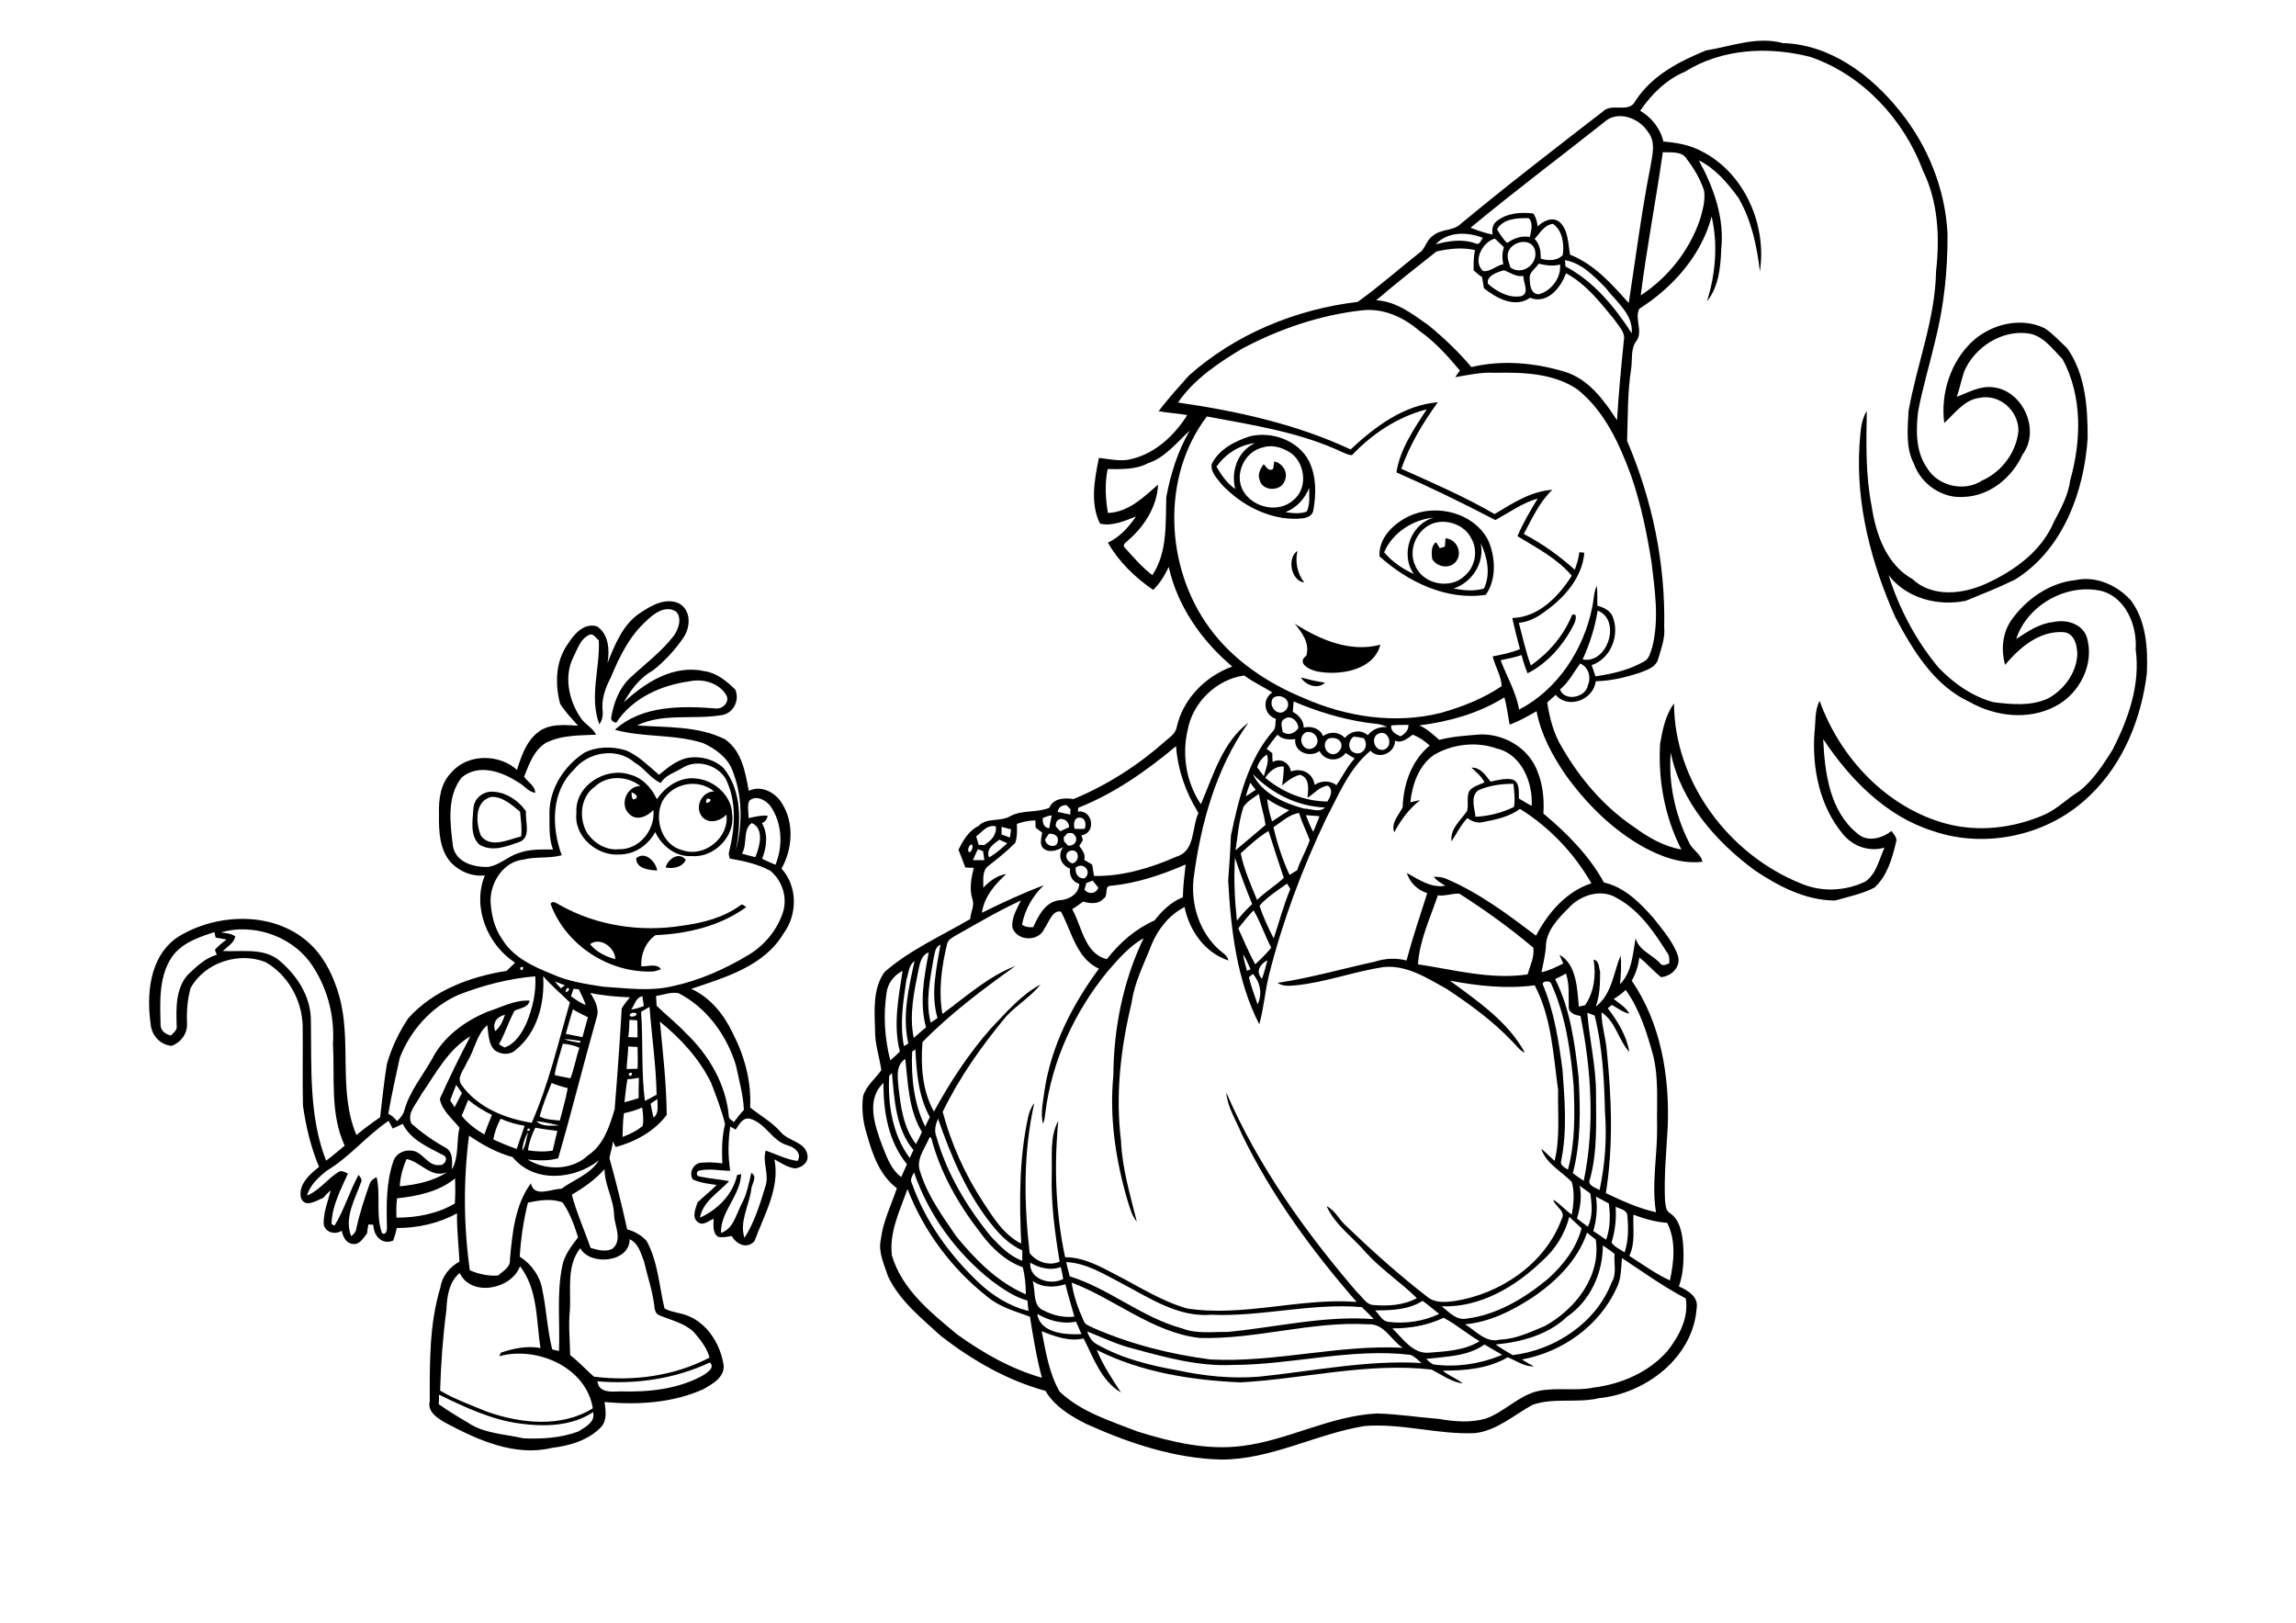 <?xml version="1.0" encoding="utf-8"?>
<!-- Generator: Adobe Illustrator 21.0.2, SVG Export Plug-In . SVG Version: 6.00 Build 0)  -->
<svg version="1.2" baseProfile="tiny" id="Layer_1" xmlns="http://www.w3.org/2000/svg" xmlns:xlink="http://www.w3.org/1999/xlink"
	 x="0px" y="0px" viewBox="0 0 842 595" overflow="scroll" xml:space="preserve">
<g>
	<path d="M216.4,346.2c2,2.7,5.9,4.7,9.3,5.5C225.4,347.2,220,343.5,216.4,346.2 M201.9,331.4c0.9-1.4,2.2-0.1,3.3,0.4
		c13.6,7.7,29.8,10.1,45.2,7.6c7.5-1,15.1-3,21.2-7.5c0.7-0.7,1.4,0.5,2.1,0.7c-9.6,7-21.6,9.8-33.3,10.3c-3.6,2.5-5.5,7-5.2,11.4
		c2.4,0.2,5.6-1.2,7.2,1.1c-0.9,0.3-1.7,0.6-2.6,0.8C223.6,357.1,207.4,346.6,201.9,331.4 M244.1,318.1c0.8-3.1,4.9-6,7.4-2.8
		C250.1,318.1,246.9,318.6,244.1,318.1 M233.3,314.7c3.2-2.8,7.2,1.2,7.7,4.5C238,319,233.3,318.6,233.3,314.7 M176.4,306.5
		c3.6,4.7,10.1,1.3,14.7,0.2c0.4-3-0.1-6.1-0.4-9.1c-3-2.4-6.3-5.5-10.4-5.4C174,293.5,174.4,301.9,176.4,306.5 M179.8,290.3
		c5.2-0.2,10.2,3,13.1,7.2c-0.4,3.7,2.1,9.7-2.6,11.3c-4.6,1.6-9.9,3.7-14.5,0.9c-3.5-3.3-2.5-8.7-2.2-13.1
		C173.7,293.2,176.5,290.6,179.8,290.3 M259.2,292.9C257.7,296.4,263,292.6,259.2,292.9 M231.6,290.5c0.1,0.8-0.1,3.4,1.4,2.4
		C234.6,292,232.4,290.8,231.6,290.5 M242.9,293.8c-3.2,6.7-0.1,16.2,7.5,18c8,2.7,17.1-4.7,16-13.1c-2.2,2.4-6.5,3.6-8.9,0.8
		c-2.9-3.5-0.2-9.3,4.4-9.3C256,285.3,246.6,287.1,242.9,293.8 M218.1,288.5c-5.4,3.8-5.9,11.8-2.7,17.1c2.6,3.7,7,6.3,11.6,5.8
		c7.5,0.2,13.4-7.2,12.6-14.4c-2.1,2.3-5.9,4.1-8.6,1.7c-4-3.3-1.4-10.4,3.8-10.5C230.1,284.4,222.5,284.2,218.1,288.5 M211.4,298
		c-0.7-9.8,10.6-16.9,19.5-14c4.6,1.1,8.1,4.9,10,9.1c3.1-4.8,8.8-8.5,14.7-7.6c6.5,0.7,12.8,6.4,12.9,13.1
		c1.2,8.1-6.8,16.1-14.9,15.3c-5.8,0.4-11-3.8-13.3-8.8c-2.6,4.7-7.3,8.1-12.7,8.2C219.2,314.2,210.3,306.8,211.4,298 M477.1,248.4
		c2.9,0.8,5.8,1.5,8.8,1.9C483.4,252.9,478.7,251.3,477.1,248.4 M474.8,228.7c9.2,5.8,20.3,10.7,31.4,7.7c-2.3,9.1-14,11.2-22,10
		c-2.9-0.2-9.3-3-5.1-6C480.3,235.7,477.6,232.1,474.8,228.7 M161,511.4c0,1.2,0,2.4-0.1,3.5c3.4,2.4,7,4.6,10.6,6.7
		c6,4.1,13.5,4.2,20.4,5.8c6.8,0.3,13.8-0.1,20.2-2.5c2.6-1.7,6.3-3.4,5.4-7.1c-7.8,5.2-17.8,5.4-26.8,4.2
		C180.2,520.6,170.5,516,161,511.4 M219.1,506.5c0.5,4.4,5.3,3.8,8.6,3.7c10.2,0.3,20.9-0.8,30-5.8c1.5-1,4.7-2.9,2.6-4.8
		C247.6,505.6,233.1,507.7,219.1,506.5 M190.7,464.3c-3.1,8.5-17.9,11.4-22.1,2.5c-4,3.2-4.7,8.8-4.9,13.6c-1.3,9.8-2,19.6-2.3,29.5
		c5.4,3.2,11.3,5.3,17.1,7.7c12.4,4.4,27.3,6,38.9-1.2c-2.4-15.1-20.6-22.9-34.3-19.1c0.1-0.3,0.4-0.9,0.6-1.3
		c4.6-1.6,9.7-2.6,14.5-1.7C196.6,484,197.3,472.8,190.7,464.3 M230.9,454.4c0.1,8.5-14.5,9.9-18.1,3.3c-5.1,6.4-3.4,15.1-3.8,22.6
		c-0.6,5.5,0,11.1,0.1,16.6c3.1,2.4,5.8,5.3,8.7,7.9c14.3,1.8,29.5-0.2,42.4-7c-1-3.7-3.4-6.6-5.8-9.4c-3.5-3.3-8.3-4.3-12.6-6.1
		c-1.6-0.6-1.8-2.5-1.9-3.9c-0.7-5.4-2.5-10.5-3.7-15.8C235,459.6,234.2,455.9,230.9,454.4 M193.6,441c-1.6,6.5-2.6,13.1-3,19.8
		c4.3,2.7,7.5,7.2,8.3,12.2c1.5,7.2,1.8,14.6,3.6,21.8c0.8,0.2,1.6,0.4,2.5,0.6c0.4-10.4-0.9-21,1.2-31.2c0.8-4.1,3.4-7.3,5.8-10.5
		c-1.4-4.4-3-9-5.7-12.8C202.3,439.4,197.7,440.1,193.6,441 M145.6,439.4c-0.3,2.4-0.3,4.7-0.2,7.1c7.4,0,15-1.4,21.4-5.2
		c0.2-3.1,0.2-6.1,0.1-9.2C160.9,437,153.1,438.6,145.6,439.4 M209.7,438.1c1.8,6.7,4.6,13,6.9,19.5c2.5,0.7,5.5,1.6,8,0.3
		c3.8-3.2,0.8-8.3,0.6-12.3c-0.1-5.9-3.5-11-3.5-16.9C218.3,432.6,214,435.5,209.7,438.1 M149.1,425c-1.4,3.2-2.3,6.5-2.5,10
		c6-0.6,12.2-1.8,17.4-5.2C158.2,432.3,154.3,426,149.1,425 M172.3,465.8c3.3,1.4,6.8,2.2,10.4,1.9c1.8-1.7,4.6-3,4.3-5.9
		c0.9-9.6,1.8-19.9,7.7-27.9c1.1,5.4,7.5,2,11.2,2c4.6-3.4,10.6-5.3,13.7-10.4c-9,7.1-23.8,8.4-31.6-1.2c-5.8-1.6-11.1-4.5-16-7.9
		C169.9,432.8,170,449.4,172.3,465.8 M191.5,422c1.4-2,1.5-4.6,2.2-6.9C192.4,417.2,191.7,419.6,191.5,422 M196.3,413.5
		c-1.3,2.6-2.3,5.4-2.7,8.3c3,0.5,6.1,0.6,9.1,0.1c0.5-2.4,1.1-4.8,1.7-7.2C201.6,414.3,198.9,414,196.3,413.5 M193.6,413.8
		C192.5,415.8,195.8,413.9,193.6,413.8 M119.8,429.3c-3,2.4-6.2,5.3-7.2,9.1c4.6-1.9,7.5-6.2,11.6-8.7c1.2-0.7,2.3,0.2,3.4,0.6
		c-2.6,5.9-5.9,11.9-6,18.5c0.3,0.2,0.8,0.5,1.1,0.6c3.6-5.9,5.5-12.6,8.8-18.6c0.5,0.8,1.5,1.6,0.9,2.7c-2.2,6.3-6.3,13-3.6,19.8
		c0.9-0.7,1.8-1.7,1.9-2.9c1.2-5.6,3-11,4.9-16.4c0.4-1.2,1.5-1.8,2.5-2.4c1.6,6.8-0.4,14,2,20.6c1.6,0.9,1.9-1.4,1.8-2.5
		c-0.2-8.1-0.3-16.5,2.5-24.3c1-2.4,3.6-3.7,6.2-3.5c4.4,0,6.1,5.9,10.7,5.3c1.8,0.2,3.3-2.7,1.3-3.6c-5.5-2.9-12-5.6-14.9-11.5
		c-1.2,0.6-2.4,1.1-3.7,1.7c-0.5-0.9-1-1.9-1.5-2.8C134.6,416.3,128.3,424.2,119.8,429.3 M196.7,411.1c2.1,2.2,5.6,1.6,8.4,1.6
		C202.4,412.1,199.6,411.4,196.7,411.1 M269.8,414.2c-0.7-0.4-1.3-0.7-2-1.1c-0.8,5.3-0.9,10.8,0,16.2c-3.7,0-7.5-0.9-11.2-0.1
		c-1.4,0.1-1.4,2.2,0,2.2c3.6,0.8,7.3,1,10.8,1.7c-3.8,4.1-9.7,7.5-10.7,13.4c6.4-2.9,12.1-8.5,13.6-15.6c0.4-0.1,1.1-0.3,1.5-0.4
		c-0.3,8-7.6,13.7-7.4,21.6c4.5-1.5,5.5-6.6,7.4-10.3c2-3.6,2.8-7.7,3.7-11.7c2.5,1.2,0.1,4.1,0,6.1c-0.8,5.9-4.4,11.7-2.5,17.7
		c3.7-5.7,5.7-12.4,7.7-18.9c1.5-4.4-1.2-8.8,0.1-13.1c3.9,1.3,7.6,3.3,11.7,3.8c1.7-2.8-1.1-5-3.6-5.7c-5.8-1.6-8.1-8.2-13.9-9.8
		C272.3,409.7,271.1,412.3,269.8,414.2 M183.6,410.2c-1.3,2.4-2.2,4.9-2.7,7.6c2.8,1.3,5.7,2.5,8.6,3.5c0.9-2.9,2-5.7,2.9-8.5
		C189.4,412.3,186.4,411.5,183.6,410.2 M228.8,408.2c-0.4,2.9-0.4,5.8-0.5,8.7c2.6-1,5.3-2.2,7.4-4.1c0.4-2.2,0.1-4.5-0.2-6.7
		C233.3,407.1,231.1,407.7,228.8,408.2 M171.7,403.3c-0.8,1.9-1.5,3.9-2.4,5.8c2.2,2.9,5.2,5,8.3,6.9c0.9-2.4,1.8-4.8,2.8-7.2
		C177.2,407.3,174.4,405.5,171.7,403.3 M238.6,404.7c0.3,1.7,0.6,3.4,1.1,5.1c2.1-1.7,1.3-4.5,1.4-6.8
		C240.2,403.6,239.4,404.1,238.6,404.7 M165.1,403.5c0.5,0.8,1.1,1.6,1.6,2.5c0.9-1.8,1.8-3.5,2.7-5.2c-0.7-1-1.4-2-2.1-3
		C166.5,399.7,165.8,401.6,165.1,403.5 M202.3,397.1c-1.6,4-3.3,8.1-4.4,12.3c2.2,1.2,5,1.2,7.4,1.5c1-4,2.2-7.9,2.9-11.9
		C206.2,398.5,204.2,397.9,202.3,397.1 M230.1,395.7c-0.5,2.8-0.8,5.7-1.1,8.5c1.7-0.5,3.5-1,5.2-1.5c0-2.5,0-5,0.1-7.5
		C232.9,395.5,231.5,395.7,230.1,395.7 M230.5,393.7C231.2,396.2,233,392.2,230.5,393.7 M230.4,383.7c-0.1,2.8-0.5,5.5-0.6,8.3
		c1.3,0,2.7-0.1,4-0.1c0.2-2.7,0-5.3,0-8C232.7,383.9,231.6,383.8,230.4,383.7 M206.4,382.7c-1,3.8-2.4,7.5-3,11.5
		c1.9,0.5,3.9,0.8,5.8,1.2c1.4-3.6,2-7.5,3.3-11.2C210.6,383.3,208.5,382.9,206.4,382.7 M206.8,381.1c1.9,0.6,3.9,0.9,5.9,1.3
		l0.2-0.7C210.9,381.4,208.9,381,206.8,381.1 M154.5,401.3c-1.6,3.3-5.5,6.9-3.6,10.7c3.8,3.4,8.1,6.4,12.6,8.9
		c2.8,1.6,2.3,5.2,2.2,7.9c2.7-4.5,1.6-10.3,2.8-15.3c-2.6-3.3-6.5-6.3-7.2-10.6c3.5-7.7,7.2-15.4,11.2-22.9
		C164.3,384.8,159.8,393.7,154.5,401.3 M230.8,374c0,2.1-0.1,4.2-0.4,6.3c1.1,0,2.3,0.1,3.4,0.1c0-2.1,0-4.2-0.1-6.2
		C232.8,374,231.8,374,230.8,374 M181.6,378.1c1.9-1.5,2.8-3.8,3.6-6C182.2,372.8,180.5,375,181.6,378.1 M231.1,371.8
		c-1,1.5,2.8,1.1,2.3-0.2C232.6,371.2,231.8,371.3,231.1,371.8 M210.1,370.1c-0.9,3-1.8,6-2.6,9c2,0.4,4,0.8,6.1,1.2
		c0.7-2.5,1.3-4.9,2-7.3C213.7,372.1,211.9,371.2,210.1,370.1 M235.1,371c0.8,10.9,0,21.9,1.4,32.7c1.4-0.7,2.9-1.5,4.3-2.3
		c-0.2-10.8-1.8-21.4-2.6-32.2C237.1,369.9,236.1,370.4,235.1,371 M231.5,370.2c1.6-0.3,3.1-0.7,4.6-1.3c-0.2-1.2-0.3-2.4-0.5-3.6
		C233.2,365.7,232.7,368.5,231.5,370.2 M240.6,365.2c0.1,1.2,0.1,2.4,0.2,3.6c3.4,3.3,7.2,6.3,10.5,9.8c8.6,8.1,15,19,16,30.9
		c0.1,1,1.3,1.3,1.8,2c1.2-1.5,2.3-3.1,3.7-4.5c-0.2-5.5-1.8-10.9-2.9-16.3c-3.3-11-10.7-21.2-21-26.5
		C246.2,363.6,243.3,364.8,240.6,365.2 M216.5,364.1c1.6,2.6,3.3,5.6,2.4,8.7c-4.9,17.2-9.2,34.7-14.2,51.9
		c-3.6,1.1-7.5,0.8-11.2,0.5c6.7,4.1,16.3,4,22.2-1.6c5.7-3.8,7.8-10.6,9.7-16.8c1-12.3,1.9-24.7,2.6-37c0.8-1.5,2-2.8,3-4.1
		C226.1,365.5,221.3,365.1,216.5,364.1 M209.4,365.3c1.7,1.2,3.4,2.5,5.4,3.2c-0.7-2-1.6-3.9-2.5-5.7c-0.5-0.1-1.5-0.2-2-0.2
		C210,363.5,209.7,364.4,209.4,365.3 M207.8,362.4C206.3,365.8,210.5,361.8,207.8,362.4 M203.5,359.9c0.7,0.9,1.4,1.7,2.2,2.5
		c0.4-0.3,1.1-0.9,1.5-1.1C206,360.8,204.8,360.4,203.5,359.9 M199.2,357.9c0.6,10-2.1,20.7-10.2,27.2c-2.1,1.9-5.4,1.6-7.6,0
		c-2.4-2.4-2.2-6.1-2.7-9.2c-4,3.4-4.6,9.2-7.4,13.5c-1,2.7-4.1,5.6-2,8.5c5.9,8.2,16,12.3,25.7,13.8c6.2-14.1,9.7-29.3,14-44.1
		C205.7,364.3,202.1,361.4,199.2,357.9 M168.1,364.8c-9.9,4.4-17.6,13-21.5,23.1c-1.5,6.8-3,13.6-4.2,20.5c1.3,0.6,2.3,1.6,3.2,2.7
		c1.2-1.1,2.3-2.4,2.7-4c1.9-6.9,6.6-12.5,10.1-18.7c4.2-8.3,12.2-14.1,20.6-17.5c5-1.6,9.8-4.3,15.2-4c-0.3,2.5-3.6,2.8-5.5,3.7
		c-2.2,4-3.5,8.4-5.7,12.3c0.6,0.4,1.3,0.8,2,1.2c4.1-1.4,6.4-5.4,8.1-9c2.2-5.4,3.6-11.3,3.2-17.1
		C186.6,358.8,177.1,361.3,168.1,364.8 M190.7,354.9C191.3,357.4,193,353.4,190.7,354.9 M62.9,351.1c-4.8,7.4-4.2,16.6-4,25
		c0.2,2.1,2,3.2,3.8,3.6c0.9-1,2.3-1.9,2.1-3.4c-0.2-6.4-0.5-13.6,4-18.8c3.2-3,6.4-6.2,10.7-7.4c-0.2-0.6-0.5-1.2-0.7-1.8
		c1.3-1.5,2.8-2.7,4.3-3.8c-1.3-0.2-2.7-0.5-4-0.7c-0.1-0.5-0.4-1.5-0.5-2C72.7,343.7,66.5,345.8,62.9,351.1 M81,341.9
		c1.8,0.3,3.8,0.3,5.3,1.5c-0.6,2.5-2.9,3.7-4.6,5.3c6.7,0.4,14.2-1.2,20.1,3c6.8,5.4,12.2,13.5,12.2,22.4
		c0.3,17.2-0.8,35.2,5.6,51.5c2.3-1.7,4.5-3.6,6.8-5.5c-5.4-11.7-3.6-24.9-4.3-37.4c0.7-10.6-2.3-21.5-8.6-30.1
		C106.2,343,92.6,338.5,81,341.9 M272.1,313c1.6,0.5,3.3,0.9,4.9,1.3c1.6-3.8,3.4-10.5-1.3-12.5C272.3,304,274.2,309.6,272.1,313
		 M274.8,293.6c-0.9,1.9-0.2,4.3-0.3,6.4c2.3-0.5,4.6-1.1,7-0.9c-0.2,1.3-0.9,2.3-2.1,2.7c2.4,4,1.7,9,0.1,13.1
		c1.6,0.8,3.2,1.5,4.9,2.2c2.8-6.9,2.5-15.5-2-21.7C280.6,293.2,277.2,291.5,274.8,293.6 M210.5,282.2c-8.5,8.1-8.3,21.1-4.5,31.4
		c-4.6,1.3-9.5,0.4-14.1,1.6c-7.4,0.8-12.2,8.5-12,15.5c0.3,4.8,1.4,9.6,4.2,13.6c4,6.7,11.4,10.1,18.4,12.9
		c5.9,2.7,12.3,3.6,18.6,4.6c8.4,0.5,16.9,1.8,25.2-0.1c10-2.1,19.5-6.3,28.3-11.6c5.8-3.5,10.4-9.1,12.5-15.5
		c1.8-5.4-0.2-11.7-4.6-15.3c-4.6-2.5-9.8-3.6-14.9-4.5c-0.2-0.8-0.5-1.7-0.2-2.6c2.2-8.8,2.8-18.4-1.3-26.7
		c-3.2-5.2-10.8-7.2-15.9-3.9c-2.7,1.7-6.2,2.6-7.9,5.5c-3.7-1.6-6-5.5-9.6-7.5C226.3,273.9,215.6,275.7,210.5,282.2 M236.9,227.8
		c-6.1,5.5-9.8,13.1-12.9,20.6c-2,3.8-3.5,8-3,12.3c0.2,1.7-0.2,3.5-1.2,4.9c-3.8-10,0.3-20.6-0.2-30.8c-1.1-0.8-2.1-2.9-3.7-1.9
		c-3.1,1.5-4.1,5-5.5,7.8c-3.7,7-1.9,15.9,2.4,22.3c1.5,2.5,4.5,3.7,5.8,6.4c-6.3,0.3-12.9,0.1-18.6,3.1c-4.3,2.8-6,7.8-7.8,12.3
		c1.3,1.9,4,3.3,4.1,5.9c-2.6-0.3-4.2-2.9-6.5-4c-6-3.9-14.4-6.7-20.5-1.6c-5.6,7.1-4.2,16.9-3.2,25.2c1.1,5.9,7.5,7.7,12.7,7.6
		c4.3-0.5,7.4-3.9,11.4-5.1c4-1.5,8.3-1.3,12.6-1.3c-1.7-4.5-1.2-9.4-1.3-14.1c0.3-8.7,5.6-16.7,12.8-21.4
		c4.6-2.3,10.2-2.4,15.1-0.9c4.8,1.9,8.4,5.8,12.3,9c3-2.5,6.1-5.1,10-6.1c4.7-1,10.2,0.3,13.7,3.7c6.8,8.4,6.3,20,4.5,30
		c2.5-9.7,2.4-20.3-1.5-29.7c-1.9-4.5-6.2-7.5-10.5-9.5c-10.5-3.4-21.8-2-32.4-4.9c10-9.1,24.7-8.8,37.4-7.8c2.5,0,4.8-2.7,3.4-5
		c-2.7-4.4-8.5-6-13.3-5c-10.4,1.4-21.1,6.1-27,15.2c-1.1-0.2-2.2-0.9-1.8-2.2c0.9-5.2,2.9-10.4,6.7-14.1
		c5.5-5.1,11.7-9.7,16.3-15.7c1.6-2.4,3-6.2,0.8-8.7C244.1,221.7,239.7,225,236.9,227.8 M235,224.6c4-2.7,9.1-5.5,13.9-3.4
		c4.6,2.4,4.4,8.7,1.8,12.5c-3.1,4.6-6.9,8.7-11.2,12.1c-4.7,2.6-8.2,7.1-10.7,11.7c7.9-7.3,18.2-13.9,29.5-11.4
		c4.5,0.6,8.1,3.6,11.3,6.7c1.9,4.1-0.9,9.2-5.5,9.5c-10.1,1.6-20.9-0.9-30.5,3.7c10.8,0.8,22.4,0.1,32.3,5.1
		c6.2,4.3,7.4,12.1,8.7,18.9c4.6-2.3,10,0.7,12.3,4.8c4.4,7.1,3.7,16.6-0.3,23.7c5.9,6.4,5.9,16.8,0.8,23.7
		c-7.1,12.1-21.5,16.2-33.9,20.4c6.9,3.1,11.9,9.3,15.1,16c4.4,8.5,7,17.9,6.5,27.5c3.7,3,8,5.3,11.2,9c2.8,3.4,9,3.5,9.8,8.4
		c0.6,2.8-2.4,5-4.9,4.9c-2.6-0.5-4.9-2-7.2-3.3c2.1,10.6-3.8,20.4-7.3,30c-2.9,3.1-6.6,1.1-8.4-1.9c-1.6,0.3-3.4,0.7-5,0.3
		c-2.1-1.5-1.6-4.4-1.6-6.6c-1.8,0.7-3.9,2.8-5.8,1.2c-2.3-1.7-0.8-5-0.1-7.2c2.3-2.2,4.8-4.1,7-6.4c-3-0.4-6-0.8-8.7-2
		c-1.5-2.2-0.1-5.5,2.6-6.1c2.7-0.3,5.5-0.2,8.2,0.2c-0.2-4.8-0.2-9.7,1-14.4c-1.3-5.2-3.2-10.2-5.1-15.1
		c-4.3-8.9-11.2-16.3-18.8-22.5c1.1,11.4,2.4,22.8,2.5,34.2c-4.4,6-11.6,9.9-18.7,11.8c-0.4-0.7-0.7-1.4-1.1-2.1
		c0,2.1-0.9,4.1-1.2,6.2c2.4,8.6,4.6,17.4,6.5,26.1c2.7,0.7,5.3,2.2,7.1,4.2c4.2,7.6,4.6,16.5,6.6,24.8c2.7,1.5,5.8,1.5,8.6,2.7
		c7,2.8,11.5,9.9,12.9,17.1c1.3,5-3.8,7.9-7.5,9.9c-11.2,5-24,5.7-36,4.6c0.4,3,1,6.4-1.1,9c-4.7,5-11.5,7-18.1,7.8
		c-13.6,3.3-27.1-2.8-38.8-9c-3-1.7-7.1-4.1-6.1-8.1c0-14-0.2-28.2,3.9-41.7c0.6-4.1,3.4-7.5,7-9.5c-0.3-5.9-1-11.8-0.9-17.7
		c-6.7,3.7-14.4,5.4-22.1,5.4c-0.3,1.6-0.8,3.1-1.3,4.6c-4.2,1.7-7.2-1.8-7.3-5.8c-0.4,0-1.3-0.1-1.8-0.1c-0.2,1.1-0.4,2.2-0.5,3.3
		c-1.4,1.7-2.8,4.4-5.5,3.8c-2.4-0.4-3.3-2.8-3.8-4.8c-2.4,1.6-6.1,0.6-6.6-2.4c-0.1-4.3,1.5-8.3,2.6-12.4c-1,0.8-1.9,1.7-2.7,2.7
		c-2.5,1-6.7,3.9-8.2,0.1c-1.2-4.8,3.2-8.8,6.6-11.4c-3-7.2-4.8-14.8-5.9-22.5c-0.2-9.8,0-19.6-0.1-29.4
		c-0.3-9.3-5.4-18.5-13.6-23.2c-9.8-3.9-22.3,0.1-27.5,9.5c-1.2,4.3-1.5,8.7-1.3,13.1c0.1,3.7-2.3,6.9-5.7,8.1
		c-3.8-0.4-6.7-3.2-7.5-6.9c-1.8-11.6-0.8-25.8,9.8-33c14.8-9.2,36.7-9.6,49.4,3.4c4.9,5,7.9,11.6,9.8,18.2
		c4.7,16.7-0.5,34.8,6.3,51c2.8-2.3,5.7-4.5,8.7-6.5c0.8-6.5,1.4-13.1,2.5-19.6c1.7-5.9,4.4-11.6,7.8-16.7
		c9.2-10.3,22.8-15.3,36.1-17.4c1-1,2.1-2,3.1-3c-10.2-6.6-15.8-20.4-11.1-32c-4.7,0.5-9.3-1.4-12.5-4.8c-4.2-4.8-4.4-11.6-4.3-17.7
		c-0.2-5.4,0.6-11.4,4.6-15.3c5.9-6.9,17.5-6.8,24-0.9c1.8-5.8,4.1-12.4,10-15.2c3.9-1.7,8.3-1.2,12.4-1c-2.3-2.6-4.8-5.1-6.6-8.1
		c-1.9-7.2-1.7-15.5,2.8-21.8c2.3-3.6,5.9-8,10.8-6.5c4.3,3,4.6,8.7,3.8,13.4C225.5,236.4,228.4,228.8,235,224.6 M478.3,213.6
		c-5-0.7-6.3-9.1-2.5-11.6C474.9,206.1,475.7,210.2,478.3,213.6 M530.1,197.4c4,0.2,6.3,5.1,4,8.3c-2.1,3.1-7.2,2.4-8.9-0.8
		c-0.2-2.1-0.5-4.6,1.4-6.1c0.5,0.7,1,1.5,1.4,2.2c0.5-0.1,1.4-0.4,1.9-0.6C530,199.5,530,198.4,530.1,197.4 M543,199.2
		c1.5,7.2-3.1,14.3-9.9,16.6c3.6,0.7,7.5,1.1,11.1,0C546.7,210.7,545.5,204.2,543,199.2 M527.8,191.4c-7.4,0.8-12,9.7-8.7,16.2
		c2.9,6.8,13.1,8.7,18.3,3.3c3.7-3.3,4.7-9.3,2.1-13.6C537.4,193.1,532.3,190.9,527.8,191.4 M507.6,202.5c2.9,3.5,6.8,6.1,10.9,8
		c-5.1-7.2-1.3-18.3,7.3-20.7C518.1,190.5,510.6,195.4,507.6,202.5 M516.9,189.2c9.9-4.6,23.4-1.2,28.7,8.6
		c2.9,6.2,3.3,14.5-0.7,20.3c-14.3,2.2-28.6-4.7-39-14.1C505.5,197.1,511.3,191.8,516.9,189.2 M466.9,171.9c0.1-0.9,0.3-1.8,0.4-2.7
		c3,0.6,5.2,4,3.9,6.9c-1.2,4.3-8.5,4.2-9.3-0.3c-0.8-2,0.4-4,1.5-5.6C464.4,171.2,465.3,173.1,466.9,171.9 M471.4,187.8
		c2.6,0.4,5.3,0.7,7.8-0.2c1.3-2.6,0.9-5.8,0.9-8.7C478.5,182.9,475.5,186.2,471.4,187.8 M463,164.1c-6.7,1.5-10.5,10-7.1,15.9
		c3.6,6.2,12.9,8.3,18.4,3.4c5.7-4.5,4.3-14.6-1.9-17.9C469.6,163.9,466.2,163,463,164.1 M446.1,171.1c1.8,3.1,3.9,6.2,6.9,8.2
		c-1.7-6.5,0.9-13.9,7.2-16.8C454.5,163.1,449.4,166.5,446.1,171.1 M458.3,160c8.1-2,17.9,1.5,21.8,9.2c2.7,5.6,2.6,12.1,1.5,18.1
		c-0.6,2.5-3.4,2.8-5.4,2.9c-10.7,0.5-21.1-5-28.3-12.7c-1.6-2.2-4.1-4.4-3.5-7.4C447.1,164.7,452.8,161.8,458.3,160 M523,498.3
		c0.8,0.7,1.6,1.5,2.6,2c8.5,1.2,17.4-0.2,25.3-3.5c-2.2-1.3-4.4-2.5-6.5-3.8C538.3,497.4,530.3,497.4,523,498.3 M398.7,488.2
		c0.6,1.9,1.7,3.7,3.5,4.7c9.1,5.2,19.5,7.8,29.8,9.6c9.7,2.1,19.7,3.1,29.7,2.3c19.8-2,39.6-6.2,59.6-5c-1.3-1.1-2.4-2.3-4-3
		c-21.9-2.6-43.5,3.7-65.3,3.7c-12.3,0.6-24.4-2.7-36.1-5.9C410,493.2,404.4,490.5,398.7,488.2 M510.6,487.1
		c3.9,3.7,7.5,9.5,13.6,8.9c6.2-0.5,12.9-0.8,18.4-4.2c-4.5-2.6-8.6-6.2-13.2-8.6C523.6,486,517.1,487.1,510.6,487.1 M380.4,481.8
		c1,7.1,10.5,7.7,16.2,7.4c-0.7-1.5-1.3-3.1-2-4.6C389.7,485.7,384.6,484.2,380.4,481.8 M504.3,480.5c1.5,1.5,2.5,3.9,4.8,4.2
		c6.4,0.8,12.9-0.2,18.7-2.9c-2.1-1.6-4-3.3-6.1-4.8C516.6,480.3,510.2,480.5,504.3,480.5 M393,470.3c0.7,4.9,2.4,9.6,4.4,14
		c0.5,1.5,2.2,1.9,3.5,2.6c13.7,6,28.3,9.7,43.1,11.6c23.6,1.2,46.8-5.5,70.4-4.3c-4.3-2.8-6.8-9-12.7-8.6c-20.8-1.2-41,5.6-61.8,5
		C422.6,488.6,408.9,476.3,393,470.3 M378.7,469.7c1.2,3.7-0.2,9.3,4.2,10.9c3.4,1.8,7.3,2.6,11.1,2.2c-1.1-4-2.3-7.9-3.3-11.9
		C386.7,472.2,382.1,472.2,378.7,469.7 M391,462.8c0.4,1.7,0.8,3.4,1.3,5.2c14.5,4.5,26.4,15.1,41.2,19.1c5.3,2.1,11.1,1.2,16.7,1.3
		c17.8-1.7,35.6-6.1,53.6-4.7c-1.4-1.5-2.9-3-4.4-4.4c-18.5-1.6-36.8,3.6-55.2,2.8c-12.2,1-22.7-6.2-33-11.6
		C404.8,467.2,398.4,463.1,391,462.8 M377.8,463c-0.4,6.2,7.5,8.4,12.1,6c-0.2-1.5-0.5-2.9-0.9-4.4C385.3,466,381.2,465,377.8,463
		 M592.9,472.2c-6.3,13.9-19.9,23.6-34.8,26.3c1.4,0.9,2.9,1.7,4.4,2.5c-3.5,0.2-6.5-2.1-9.6-3.3c-7.1,4.2-15.7,4.9-23.8,4.9
		c2.2,1.9,5.1,2.8,7.3,4.7c-4.2-0.6-7.7-3.2-11.4-5.1c-23.4-2.7-46.8,3.4-70.1,4.7c-18-0.8-36.5-3.7-52.7-11.9
		c2.3,5.6,5.6,10.6,8.9,15.6c-7.2-4.2-10.1-12.7-13.7-19.8c-5.3,1.2-10.5-0.7-15.4-2.7c1.5,7.5,2.7,15.5,6.6,22.2
		c7.9,7.5,18.8,10.8,28.8,14.7c12.3,3.8,25.3,6.9,38.2,5.2c16.9-2.1,32.3-11.1,49.4-11.9c7.6,0.2,15.1,1.4,22.7,2
		c5.7,1,11.8,1.5,17.4-0.2c6.7-2.5,11.8-8.3,18.8-10c6.8-1.5,13.8,0.1,20.6-1.3c10.1-1.3,20.1-5.6,26.9-13.3
		c4.3-5.4,8-12.3,6.8-19.4c-8.2-4.3-15.7-9.7-23.4-14.8C594.5,465.3,594.5,469,592.9,472.2 M587.8,456.7c0,10.1-4.6,20.3-13.1,26.1
		c-7,6.7-16.8,9.3-26.2,10.2c2,1.4,4.1,2.7,6.3,3.9c15.5-1.9,30.5-11.8,36.2-26.6c2-3.2,0.8-7,1.1-10.5
		C590.8,458.7,589.3,457.7,587.8,456.7 M561.8,475.9c-7.4,4.8-15.6,8.9-24.5,9.7c4,2.5,7.7,7,12.9,5.6c5.8-0.2,11.1-2.8,16.4-5
		c11.2-6.2,20.6-18.3,18.6-31.7c-1.1-0.8-2.2-1.7-3.2-2.5C578.6,462.1,570.6,470,561.8,475.9 M575.5,446.2
		c-1.6,6.2-5.1,11.9-9.9,16.1c-9.8,9.5-22.8,17.2-36.9,16.7c2.7,2.1,5.4,5.3,9.2,4.5c11.2-1.4,21.2-7.5,29.7-14.5
		c5.6-5,10.5-11.3,12.4-18.6C578.5,449,577,447.6,575.5,446.2 M599,445.4c-0.2,5,0.8,10.4-1.5,15.1c4.9,3.1,9.6,6.6,14.9,9
		c1.5-6.9,2.3-14.6-1-21.1C607.2,448.1,603,446.9,599,445.4 M592.5,442.5c0.3,4.4-0.2,8.9-1.5,13.1c1.1,1.7,3.1,2.5,4.8,3.6
		c1.4-4.3,1.4-8.9,1-13.4C596.7,443.6,594.1,443.3,592.5,442.5 M585.3,438.8c0.6,4.2,0.2,8.5-1,12.6c1.6,1,3.1,2.1,4.7,3.2
		c1.5-4.2,1.6-8.9,1-13.3C588.4,440.4,586.9,439.6,585.3,438.8 M327.1,460.4c3.7,12.5,14.3,20.9,23.9,28.9
		c9.5,6.8,19.8,12.7,31.1,15.9c-2-7.4-3.2-14.9-4.4-22.4c-5.4-2-11.1-3.5-15.6-7.3c-13-10.2-23.3-24-29.3-39.5
		C330,443.9,326,451.9,327.1,460.4 M579.3,434.8c0.9,4,0.2,8.2-1,12c1.3,1,2.6,2,4,3c1.9-3.8,1.5-8.1,0.9-12.2
		C581.9,436.7,580.6,435.7,579.3,434.8 M334.4,433.9c4.9,13.9,13.8,26.2,24.4,36.3c5.2,4.9,11.4,8.8,18.4,10.5
		c-0.2-1.3-0.3-2.5-0.4-3.8c-4.8-1.3-8.9-4.2-12.9-7.1c-13.1-10.2-23.3-24.2-28.7-39.9C334.6,431.1,333.6,432.5,334.4,433.9
		 M340.9,417c-1.6,4-5.1,8-3.5,12.5c2.7,8.9,8.2,16.4,13.4,24c7,8.5,15.1,16.7,25.4,21.1c0-3.3-0.3-6.6-1.1-9.9
		c-6.4-2.3-11.6-7.2-15.5-12.6c-8.1-10.4-14.8-22.1-18.1-34.9C341.3,417.1,341,417,340.9,417 M344,410.2c-0.9,2.1-1.5,4.4-0.6,6.6
		c3.8,13.5,11.2,25.8,20,36.6c3.3,3.5,6.8,7.2,11.5,8.9c0-1.3,0-2.6,0-3.8c-4.2-1.9-7.6-5-10.5-8.6
		C354.8,438.3,348.9,424.3,344,410.2 M323.5,420c1.7,4.2,3.2,8.8,7,11.6c0.7-1.6,1.4-3.1,2.1-4.7c-6.8-8.3-8.7-19.3-8.6-29.8
		C317.4,403.2,320.9,412.9,323.5,420 M326.1,394.5c-0.6,10.4,1.2,21.6,7.5,30.1c0.5-1,0.9-1.9,1.4-2.9c-6.5-7.7-7-18.5-7.9-28.2
		C326.8,393.8,326.3,394.2,326.1,394.5 M329.5,398.6c0.8,7.2,1.8,14.9,6.4,20.9c0.8-1.4,1.5-2.9,2.2-4.4c-4.9-8.1-5.1-17.7-6.1-26.8
		C328.4,390.6,329.2,395.1,329.5,398.6 M334.5,385.6c-0.4,9.3,0.6,19.1,4.8,27.5c0.5-1.2,1.1-2.3,1.7-3.5
		c-4.2-7.5-4.9-16.4-5.3-24.8C335.4,385,334.8,385.4,334.5,385.6 M582.1,371.4c0.8,9.9,3.2,19.6,3.2,29.5c0,10.5,0.6,21.1-2.2,31.4
		c-1.2,2.4,2,3.1,3.5,4.1c2-9.3,2.7-18.9,2-28.4c-0.3-11.9-0.9-24-3.8-35.6C583.9,372,583,371.7,582.1,371.4 M591.8,366.3
		c2,1.7,4.5,3,5.7,5.4c-2.4-0.5-4.3-2.1-6.4-3.2c-0.4,0.3-1.1,0.9-1.5,1.2c3.6,4.7,6.9,10,7.9,16c-4-4.3-5-11.2-10.2-14.5
		c0,4.6,1.5,9.1,1.9,13.6c1.8,17.5,2.5,35.3-0.3,52.7c5.9,2.8,12,5.6,18.4,7c-1.7-10.3,0.5-20.6,0.4-31c-0.2-8.9,0.7-18-1.5-26.7
		c-2.3-8.3-4.9-16.7-10-23.8C594.9,364.2,593.4,365.3,591.8,366.3 M565.9,361.3c4.1,9.8,5.7,20.4,7.1,30.9
		c0.8,11.1,1.8,22.4-0.5,33.5c-0.5,1.7,1.4,2.4,2.5,3.2c2.7-10,2.5-20.4,2.1-30.7c-1.1-12.7-2.9-25.7-8.2-37.4
		C568.6,359.3,565,359.7,565.9,361.3 M458,358.3c0.8,3.4,2.1,6.7,3.2,10c1.8-3.9,1-8-1.7-11.2C459.1,357.4,458.4,358,458,358.3
		 M570.3,359c5.6,11.1,7.2,23.6,8.6,35.8c0.7,11.8,0.9,23.9-2.1,35.4c1.3,0.9,2.6,1.9,4,2.8c4.1-19.9,2.8-40.7-1.2-60.5
		c-1.8-0.2-4.3-1-4.3-3.2c-0.1-4.1,0.3-8.3-1-12.3C573,357.7,571.7,358.4,570.3,359 M325.1,364.2c-1.2,8.1-0.7,16.6,1.4,24.6
		c1.2-1,2.4-2.1,3.5-3.2c-2.5-9.7-0.5-19.9,1-29.6C327.8,357.6,325.5,360.6,325.1,364.2 M332.4,359.3c-1.2,8-2.5,16.3-0.9,24.3
		c0.4-0.2,1.2-0.7,1.6-1c-2.3-10,0.1-20.3,2.3-30.2C333.2,353.9,333.2,356.9,332.4,359.3 M462.8,358.9c0.8-2.2,1.4-4.5,2-6.8
		C462.1,353.5,460.3,356.3,462.8,358.9 M457.3,356c0.4-0.2,0.9-0.4,1.3-0.6c-0.9-1.9-1.6-3.8-2.7-5.5C456.1,352,456.8,354,457.3,356
		 M337,354.8c-1.7,8.5-3.7,17.2-1.9,25.8c1.5-1.3,3-2.7,4.5-3.9c-2.5-9-0.7-18.5,1-27.5C338.2,350.1,337.5,352.5,337,354.8
		 M342.4,351.3c-1.3,7.8-3.1,15.8-1.1,23.7c0.8-0.6,1.7-1.1,2.5-1.7c-2.6-8.9-0.4-18.1,1.1-26.9
		C342.8,347.2,342.9,349.6,342.4,351.3 M459.7,333.8c-2,2.1-3.8,4.3-5.6,6.6c2,4.5,3.9,8.9,6.2,13.2c2.1-1.9,4.1-3.9,5.9-6.1
		C463.8,343,462.3,338.1,459.7,333.8 M575.2,333c-3.9,3.9-8.4,8.5-8.3,14.5c-0.3,3-1,6-1.6,9c2.8-0.6,5.4-1.9,8-3.2
		c-0.5-1.1-1-2.2-1.4-3.2c6.3,3.5,6.5,12.5,7.1,19c0.8-0.2,1.5-0.3,2.3-0.5c3.3-4.9,4.1-11,3.1-16.7c2.1,0.3,1.9,2.8,2.4,4.4
		c0,4.3-0.1,8.7-1.6,12.8c5.9-4.4,6.5-12.4,9.1-18.7c0.4,3.5,0.1,7-0.2,10.5c4.4-4.5,4.7-11.1,5.7-16.9c1.2,4.5,6,6,8.9,9.1
		c0.9,1.4,2.3,0.6,3.5,0.1c-0.1-1.1,0.1-2.2-0.4-3.2c-5-8-10.6-16.4-19.2-20.9C586.9,325.8,579.4,328.3,575.2,333 M527.3,328.3
		c-2.8,8.3-6.7,16.4-7.3,25.3c13.3,2,26.7,5.7,40.2,3.7c0.9-3.2,2.6-6.4,2.1-9.8c-8.5-7.2-17.7-13.8-27.1-19.8
		C532.7,327.5,529.9,328.7,527.3,328.3 M461.9,332.1c1.3,4.1,3.2,8.1,5.2,12c2-6,3.6-12.2,6.1-18.1c-0.4-0.7-0.8-1.3-1.2-2
		C468.5,326.5,464.7,328.9,461.9,332.1 M398.4,323.8c-0.2,0.8-0.5,1.6-0.7,2.4c1.5,1.9,4.2,1.6,5.1-0.7c-0.7-0.9-1.4-1.7-2.1-2.6
		C399.9,323.2,399.1,323.5,398.4,323.8 M407.3,324.8c-2.5,0-0.7,3.7-2.6,4.7c-1.9,2.2-5,1.8-7.5,1.1c-1.3,1-2.6,1.9-4,2.8
		c3.6,6.3,4.5,16.3,12.7,18.3c4.7-6,10.5-11.1,17.5-14.2c2.8-3.6,6.1-6.8,10.4-8.5c0-4,0.6-8,1-12
		C426,320.8,416.9,323.9,407.3,324.8 M394.5,318.1c-0.3,2.2,0.8,4.1,3.2,4C400.7,319.7,397.4,315.9,394.5,318.1 M453.6,337.6
		c1.7-2.2,3.6-4.2,5.6-6.1c-2.3-5.6-4.4-11.2-6.3-17C452.4,322.2,452.8,329.9,453.6,337.6 M393.3,316.6c2.8-0.7,2.6-5.3-0.6-4.7
		C389.9,312.7,391,316,393.3,316.6 M358.6,311.4c-0.6,1.3-1.3,2.7-1.8,4c1.4,0,2.8,0,4.2,0c-0.2-1.1-0.3-2.2-0.5-3.3
		C359.8,311.8,359.2,311.6,358.6,311.4 M356.2,309.6c-0.9,0.5-1.5,1.9-0.9,2.9C356.4,312.6,357.2,310,356.2,309.6 M362.7,314.4
		c2.5-1.4,4.6-3.3,6.7-5.2c-1-0.4-1.9-0.9-2.9-1.3C364.4,309.5,361.5,311.2,362.7,314.4 M383.3,307.7c-0.1,2.5,4.2,3.7,4.6,0.9
		c0.5-2.1-1.4-3-3.2-2.9C384.2,306.4,383.8,307,383.3,307.7 M391.5,305.5c-0.5,0.5-0.9,1-1.4,1.5c0,0.4,0.1,1.1,0.1,1.5
		c0.5,0.5,1,1,1.5,1.6c3,0.1,4.1-2.9,1.6-4.6C392.8,305.4,391.9,305.5,391.5,305.5 M455,312.9c1.2,5.9,3.7,11.5,6,17.1
		c3-3,6.7-5.2,9.8-8.1c-1.9-5.7-3.8-11.4-5.6-17.2C461.4,307,458.2,310,455,312.9 M367.3,303.2c0,0.9,0,1.9,0,2.8
		c1,0.4,2.1,0.7,3.1,1.1c0.1-1,0.2-2,0.4-3C369.7,303.8,368.5,303.5,367.3,303.2 M358,306.7c0.3,1,0.6,2,0.9,3.1c0.7,0,1.3,0,2,0.1
		c2.5-1.6,4.7-3.7,4.3-6.9C362,302.3,360.2,305,358,306.7 M372.9,302.1c0.1,2.3,0.2,4.7-0.6,7c-3,3-6.4,5.7-9.7,8.3
		c-2.6,1.8-1.9,5.4-2,8.1c2.3-2.4,5-4.5,8.4-5c-4.1,3.8-8.1,8.3-8.9,14.2c7.4-3.7,15-7.2,22.7-10.1c-4.1,3.9-6.9,8.8-8,14.4
		c1.1,1,2.7,1,4.1,1c1.9-4.2,4.5-9.4,9.7-9.9c3.4-0.2,7-2.2,7.2-6c-2.6-0.8-3.7-3-3.4-5.6c-3.4-1.3-4.7-4.9-2.5-7.9
		c-2.1,1.2-4.9,2.2-7,0.7c-1.9-1.4-1-4-0.7-6c-0.8-0.6-1.6-1.2-2.4-1.8c0-0.9-0.1-1.8-0.1-2.7C377.3,300.9,375.1,301.3,372.9,302.1
		 M394.1,303.9c1.2,0.1,2.5,0.1,3.7,0c0.6-1.6,0.3-4.1-1.9-4.1C393.8,299.8,393.6,302.3,394.1,303.9 M387.2,303.1
		c0.5,0.5,1.1,1.1,1.6,1.7c1.1-0.5,2.2-1,3.3-1.5C391.9,299.7,386.8,299,387.2,303.1 M478.9,298.9c0.8,2.1,1.6,4.2,2.7,6.1
		c0.8-1.9,1.6-3.8,2.3-5.7C482.3,299.2,480.6,299,478.9,298.9 M382.4,300c-0.1,1.8,0.4,3.5,2.4,3.7c0.2-1.6,0.6-3.1,0.9-4.7
		C384.5,299.1,383.5,299.5,382.4,300 M467,303.3c1.4,6,3.3,11.9,5.9,17.5c0.9-0.6,1.9-1.1,2.8-1.7c1.2-3.8,3.4-7.3,4.6-11
		c-1.2-3.4-2.9-6.5-3.9-10C472.8,298.6,470,301.4,467,303.3 M387.9,297.7c1.5,0.3,3.1,0.7,4.6,1c0-0.5,0-1.4,0.1-1.9
		c-0.5-0.5-1-1.1-1.5-1.6C389.4,295.2,388.1,296,387.9,297.7 M464.7,293c0.3,2.8,0.9,5.5,1.8,8.2c2.1-1.4,4.2-2.8,6.3-4.1
		C469.9,296.1,467.2,294.6,464.7,293 M456,295.9c-1.7,5.1-2.1,10.6-2.9,15.9c3.7-3.1,7.3-6.2,11-9.3c-0.5-3.8-1.9-7.6-2.4-11.4
		C459.7,292.5,457.4,293.8,456,295.9 M542.1,289.8c-3,2.3-1.3,6.5-1,9.7c4.9-0.2,9.7-1.5,14.1-3.6c0.5-2.8,0.1-5.7-0.2-8.5
		C550.6,287.4,546.1,288,542.1,289.8 M456.9,292c1.2-0.8,2.4-1.6,3.6-2.4c-0.7-0.9-1.3-1.7-2-2.6C457.9,288.7,457.3,290.3,456.9,292
		 M459.4,283.8c3.4,7.2,11.5,10.7,18.8,12.7c2.5,0,5.7,1.6,7.7-0.4C475.8,295.7,466.4,291,459.4,283.8 M464,285.2
		c6.4,5.4,14.4,8.6,22.8,8.7c1.1-1.8,2.3-4.2,0.2-5.8c-3.1,0.3-5,2.9-7.5,4.4c0.3-3,0.9-7.4-2.8-8.4c-2.5,0.7-4.6,2.2-6.5,3.9
		c0.3-2.3,0.6-4.6,0.6-6.9C467.9,280.7,465.4,283,464,285.2 M461,281.3c0.8,1.1,1.6,2.2,2.5,3.3c0.6-2.6,2.1-5.2,1.1-7.9
		C462.8,277.8,461.7,279.4,461,281.3 M395.4,296.2c0,0.3-0.1,1-0.1,1.4c5.5-0.8,6.8,7.9,1.3,8.7c0.1,0.4,0.4,1.3,0.5,1.8
		c-0.4,0.7-0.9,1.4-1.3,2.1c1.1,1.5,2.4,3.1,1.8,5.1c1,0.6,1.9,1.1,2.9,1.7c0.2,1.4,0.5,2.8,0.7,4.2c10.4,0.2,20.8-2.9,30.3-7.1
		c6.9-2.1,5.5-10.7,8-16c-4.6-7.4-7.6-15.7-8.2-24.5C420.4,282.7,408.6,291,395.4,296.2 M487.6,270.7c-2.6,0.8-2.1,4.8,0.2,5.6
		c2.4,1.3,5.3-2.3,3.7-4.4C490.7,270.7,489,270.4,487.6,270.7 M496.4,270.1c-2.1,1.5-2.3,5.1,0.5,6c3.2,1,5.2-3,3.2-5.4
		C498.9,270.4,497.7,270.2,496.4,270.1 M464.5,274.6c0.7,0.5,1.4,1,2.1,1.6c0,1.1,0,2.1,0.1,3.2c3-1.6,6.2,0.3,6.7,3.5
		c4-1.5,8.1,0.6,8.7,4.9c2.4-1.6,5.6-1.7,8,0.1c2.3-3.2,4-6.9,6.7-9.8c-1.1-0.6-2.3-1.3-3.3-2c-2.5,3.4-7.7,3.1-9.6-0.7
		c-3.5,2.6-9.5,0.4-8.9-4.4c-2.3,0.3-4.8,0.2-6.5-1.6C467.1,271,465.8,272.8,464.5,274.6 M505.8,268.9c-3.5,1.2-1.8,6.8,1.7,6
		C511.1,273.8,509.4,267.6,505.8,268.9 M478.9,268.5c-3.6,2-0.9,7.8,2.8,5.7C484.9,272.1,482.4,267.6,478.9,268.5 M510.2,266
		c-0.3,2.3,1.7,3.2,3.4,4c1.6-0.9,3-2.2,2.9-4.2C514.4,265.8,512.3,265.8,510.2,266 M471.1,263.6c-1.9,0.9-0.9,3.2-0.7,4.8
		c2.1,1.5,4.3,0.5,5.7-1.3C476.3,264.6,473.3,261.9,471.1,263.6 M474.4,257.2c-0.1,1.3-0.2,2.5-0.3,3.8c2.1,1.2,4,3.1,4,5.8
		c2.8-0.7,6,0.3,7.1,3.1c2.5-1.8,5.9-1.6,8,0.7c2.1-2.6,5.9-3.3,8.4-1c1.7-2.2,4.3-3.2,7.1-3c-2.5-1.4-5.4-1.2-8.1-1.7
		C491.6,263.5,482.8,260.8,474.4,257.2 M466.9,255.9c-2.2,3.1,2.1,7.5,4.8,4.3C474.1,257,469.8,253.9,466.9,255.9 M435.5,267.9
		c-2.1,9.1-0.4,19.2,4.9,27c4.5-10.5,7.9-22.7,17.4-29.9c-11.9,16.7-17.5,37.2-20.1,57.3c-1,9.5,2.2,19.5,9.4,26
		c1.3,1.1,3,2,3.4,3.9c-8.7-2.9-14.3-10.9-16.1-19.6c-5.6,2.9-9.7,8-12.1,13.8c-2.7,7-6.3,13.8-7.3,21.3c-4,16.5-6,33.7-3.9,50.6
		c0.4,10.1,3.4,19.9,5.8,29.7c-1.9-2.3-2.6-5.3-3.5-8.1c-4.3-14.8-6.6-30.3-5.1-45.6c0.1-17.3,3.6-34.7,11.1-50.3
		c-5.3,3-9.3,7.7-13.3,12.3c-12,14.7-20.3,32.6-22.7,51.4c-0.2,1.5-0.3,3-0.9,4.4c-1-3.9,0-8,0.5-11.9c2.4-16.5,10.2-31.7,20-45
		c-8.3-3.8-10-13.7-13.9-20.9c-3.1-0.8-4.5,4-6.1,6.2c-2,4.9-10,4.7-11.7-0.3c-0.5-3.6,1.6-6.8,3.1-10c-8.3,3.8-16.2,8.5-24.2,13
		c-1.2,0.7-2.6,1.5-2.9,3c-2,8.3-3.2,17.1-1.7,25.6c8.6-6.3,16.7-13.7,26.8-17.6c-11.9,8.5-23.8,17.4-34.1,27.9
		c-0.7,8.5-0.1,17.9,4.2,25.5c5.9-10.8,12.7-21.2,20.9-30.5c5.6-5.8,11-12.3,18.2-16.1c-3.6,4.5-8.7,7.5-12.6,11.7
		c-9,10.8-17.2,22.4-23.3,35c3.1,11.6,8.1,22.8,14.7,32.9c3.8,5.8,7.7,12.2,14.1,15.4c-0.7-15.4-0.8-31,2.5-46.2
		c0.4-1.9,1.1-3.8,2.3-5.3c-4.1,18-3.8,36.8-1.7,55c2.4,3.2,7.3,4.9,11,3.1c-1.8-10.7-3.2-21.4-2.9-32.2c0.2-6.5-0.8-13.5,2.4-19.4
		c-1.6,16.6-1,33.7,2.5,50c6.7,0,12.7,3.3,18.4,6.3c8.6,4.4,16.9,9.8,26.3,12.5c20.8,3.2,41.5-4,62.2-2.4
		c-16.3-18.7-31.1-38.9-42-61.3c-2.1-5.1-5.3-9.9-5.8-15.5c11.7,27,29,51.2,48.1,73.4c1.8,1.5,3,4.1,5.5,4.5
		c5.5,0.5,11.4,0.2,16.3-2.5c-5.9-5.8-12.9-10.4-18.6-16.6c-4.8-5.7-11.4-10.2-14.5-17.1c3,1.4,4.4,4.6,6.7,6.8
		c9.8,9.4,19.9,18.5,30.7,26.8c2.7,1.9,6.3,1.6,9.4,1.2c16.9-2.6,33.4-13.7,39.4-30.1c1.7-3-2.5-4.5-3.1-7.1
		c2.5,1.5,4.4,3.8,6.8,5.5c0.7-3.9,1.1-8.1,0-12c-3.8-3.9-9.5-6.8-11.2-12.2c1.7,1.4,3.2,3,4.9,4.5c2.1-8.5,1.1-17.3,1.3-26
		c-1.8-12.9-2.4-26.7-8.6-38.4c-10.4,1.4-20.9,0.2-31.1-1.7c10.2,7.5,21.3,15,27.5,26.4c-2-0.8-3.1-2.7-4.6-4.1
		c-7.1-7.5-15.5-13.6-24.1-19.3c-7.1-3.9-14.5-8.8-23-8c-10.9,1.6-21.3,5.6-32.3,6.7c-2.2,0.2-4.7,0.5-6.7-0.9
		c12.1-1.8,23.9-5.2,35.8-7.8c3.7-1.2,7.7-1.4,11.5-0.4c2.2-8.3,5-16.5,7.6-24.7c-3.6-1.1-6.4-3.9-7.5-7.4c4.4,2.4,8.8,5.6,14.1,4.7
		c-1.5-1-3.1-1.8-4.2-3.3c1.4,0,2.9,0.1,4.2,0.6c12.2,5.1,22.8,13.1,33.3,21c4.4-8.4,11.1-16.2,20.3-19.2
		c-6.3-11-15.4-20.6-26.2-27.3c-4,3-9.1,4-13.9,4.9c-2,0.4-3.8-0.4-5.4-1.5c-2.4,2.5-3.9,5.7-5.8,8.5c-0.6-4.6,3.4-7.7,5.7-11.1
		c0.7-2.5-0.4-5.4,1-7.6c1.4-1.5,3.6-2.1,5.4-2.9c-1.1-2.2-3-3.8-4.8-5.4c3.3-0.2,5.2,2.8,7,5.1c2.6-0.5,5.3-1.3,7.9-0.8
		c3,0.9,2.4,4.6,2.5,7c1.6,0.9,3.1,1.9,4.7,2.7c0.5-8.5-3.7-18.9-12.7-21c-7.5-2.7-16.3-1.7-23.1,2.3c-5.6,3.8-8,10.9-8.7,17.4
		c1.2-0.3,2.4-0.6,3.6-0.8c-4.1,3.2-7.1,7.3-9.5,11.8c-1.3-3.5,1.7-6.3,3.1-9.2c0.2-8.4,3.3-17.2,9.9-22.6c-1.8-1.7-3.9-3.1-6.2-4
		c-1.9,1.3-4,3.3-6.5,2.2c0,4.5-5.9,7.1-9,3.7c-7.8,6.4-11.6,16-16.2,24.7c-8.8,18.4-16,37.6-21,57.4c-1.5,6-1.9,12.2-3.6,18.2
		c-8.3-16.3-10.4-34.7-11.4-52.7c0.4-5.5,0.8-11,1-16.5c2.9-13.5,6.2-27.9,15.6-38.5c1-1.2,0.6-2.9,0.9-4.3
		c-4.4-1.4-5.2-7.2-1.3-9.7c-3.4-2.1-7.1-3.8-10.3-6.2C446.1,249.1,437.3,257.6,435.5,267.9 M572.1,252.8c1.6,4.6,9.5,3,10.2-1.5
		c1.3-2.9,0.3-6.7-2.8-8C577.1,246.5,575.3,250.2,572.1,252.8 M585.9,223.9c-1,6.2-2.9,12.2-5.5,17.9
		C589.6,243.6,594.7,227.3,585.9,223.9 M420.9,169.9c-4.6,2.4-9.7,2.1-14.7,2.1c-1.1,5.3-0.8,10.8,0.1,16.1
		c7.6-0.3,13.1-5.8,18.4-10.4c-0.4,8.2-5.2,15.6-11.4,20.8c-0.6,0.5-1.7,1.4-0.9,2.2c3.2,3.6,6.4,7.3,10.2,10.2
		c5.6-8.5,4.8-18.9,5.1-28.6c1.6-8.5,4.2-16.9,8.6-24.4C431.5,162.3,427.3,167.8,420.9,169.9 M495.8,166.9c-1.1,0-2.1-0.5-3.1-0.9
		c-15.7-7.5-33.1-10.1-50.1-13.3c-16.9,22.2-15.3,55.5,1,77.6c8.6,11.8,21.2,20.2,34.6,25.7c15.6,6.9,33.5,9.6,50.2,5.4
		c7.8-2.2,15.5-5.2,22.3-9.8c-0.1-3.6-2.4-7.2-3.3-10.9c3.4-0.7,6.8-1.3,10-2.7c-1-3.8-2-7.6-2.8-11.4c9.6-0.2,17-7.9,21.8-15.5
		c-5.4-6.4-12.9-10.2-19.9-14.5c2-4.8,4.7-9.3,7.4-13.8c-5.6,1.6-10.4,5.1-15.5,7.9c-11.9-6.2-24-12.1-36.3-17.5
		c1.3-8.5,6.5-16,11.1-23.1C512.6,152.8,503.2,159.1,495.8,166.9 M455.6,127.8c-8.8,5.3-17.7,11.2-23.6,19.8
		c21.6,3.1,43.4,7.9,63.3,17.2c8.9-8.3,19.5-16.3,32-17.3c-5.5,7.5-10.3,15.6-13.4,24.4c11.6,5.2,23.2,10.2,34.2,16.6
		c6.5-3.9,13.3-8.4,21.2-8.9c-4.8,4.5-7.4,10.5-10.5,16.2c6.8,3.5,13,8,18.7,13.1c0.8-2.1,1.4-4.2,1.7-6.4c0.4,0,1.3,0.1,1.8,0.2
		c-0.7,9-7.3,16.5-14.4,21.5c-2.8,2.2-6,3.8-9.6,4.2c1.4,5.2,2.5,10.5,4.4,15.6c6.6-4.6,12.1-11,15.1-18.5c2.2-1,1.3,2.3,0.7,3.4
		c-3.7,7.4-9.5,14.2-17,18c-0.9-2.2-1.6-4.4-2.2-6.7c-2.5,0.9-5.1,1.3-7.7,1.9c2.3,6,5.7,11.7,6.8,18.1c14.1-7.3,23.7-22,26.8-37.5
		c0.6-2.6,0.5-5.5,1.7-7.9c0.3,2.4,0.1,4.9,0.2,7.3c2.2,0.6,4.7,1.7,5.6,4c2.7,6.7-0.6,15.4-7.7,17.8c0.5,1.3,0.9,2.7,1.4,4.1
		c6.2-0.9,12.4-2.3,17.9-5.5c1.9-1,2.2-3.3,2.9-5.1c2.6-10.2,1-20.7-0.2-30.9c-1.7-10.8-3.9-21.6-7.5-32
		c-4.3-11.7-9.7-23.7-19.7-31.7c-8.8-6-20-6.3-30.3-6.1c-4.9-0.3-9.7,0.8-14.5,1.6c0.5-0.9,1.1-1.6,1.7-2.4
		c-4.5-5.4-9.2-10.6-14.9-14.6c-5.8-5-13.2-8.4-21-7.5C484.1,115.5,469.2,120.6,455.6,127.8 M545.7,104.1c3.3,2.9,7.7,5.3,12.2,4.5
		c3.2-1.2,0.6-5,0.8-7.4c-2.7,0.4-4.8-1.2-7.1-2.1C549.3,99.7,544.9,101.1,545.7,104.1 M561,102.3c0,2.2,0.4,5.6,3.3,5.6
		c4.6-1.2,8.3-6.1,7.8-10.9c-2.6,0.7-5.2,0.3-7.8-0.3C563.1,98.5,560.6,99.9,561,102.3 M573.9,95.4c0.1,0.6,0.2,1.7,0.2,2.3
		c10.4,5.5,18,14.8,24.3,24.5c0.6-7.1-5.9-11.7-9.7-16.8C584.5,101.2,580,96.4,573.9,95.4 M526.8,92.2c-7.4,5.9-14.9,11.7-22.1,17.9
		c7.4,0.4,13.4,5.1,19.2,9.2c5.6,4.6,11,9.7,15.7,15.3c11.3-2.7,23.2-1.6,34.2,1.7c8.8,2.7,14.4,10.4,19.2,17.8
		c0.6-9.8,1.5-19.5,2.5-29.2c0.7-3-1.9-5.3-3.4-7.6c-5.2-6.4-10.5-13.2-17.8-17.1c-1.9,5.3-6.9,11.5-13.2,9
		c-5.5,3.9-12.4,0.1-16.9-3.5c-0.2-1.4-0.5-2.8-0.7-4.1c-1.1-0.7-2.1-1.6-3.1-2.5c0-2.5,0-5,0.5-7.4
		C536.2,90.6,531.3,91.2,526.8,92.2 M552.9,93.6c-0.1,1.6,0.6,3,1,4.5c4.4,3.1,10.3-1.3,9-6.4C561.4,86.4,553,88.8,552.9,93.6
		 M543.9,99.4c2.6,0.4,4.8-2.1,7.4-2.5c-0.5-2.1-0.4-4.3,0.2-6.3c-1.1-1-2.2-2.1-3.3-3.1C543.6,88.7,539.9,95.9,543.9,99.4
		 M526.5,89.6c4.8-1.3,9.9-2.1,14.7-0.3c1.4,0.7,1.9-1.2,2.6-2.1C538.2,85,530.9,84.8,526.5,89.6 M562.8,87.6c1.9,2,2.3,4.6,2.2,7.2
		c2.6,0.9,6.2,0.9,8.1-1.3c0.6-3.9-0.1-9.1-3.6-11.4C566.4,82.4,564.7,85.5,562.8,87.6 M549,84.1c1.1,1.8,2.2,3.6,3.7,5
		c2.4-1.7,5.3-2.8,8.3-2.2c0.5-2.1,1.4-5.2-0.4-6.9C556.7,79.9,551.2,80.1,549,84.1 M609.8,55.8c-2.5,17.5-5.9,35-8.1,52.5
		c10-6.5,17.8-16.4,21.7-27.7c1-3.5,2.1-7.2,1.5-10.8c-1.4-4.2-3.7-8.1-6.4-11.6C616.7,55.3,612.7,56,609.8,55.8 M588.3,44.8
		c-16.3,12.9-33,25.4-49,38.7c2.6,1,5.3,2,8.1,2.5c-0.4-1.8,0-3.9,1.6-5c3.7-2.9,8.8-3.3,13.3-2.7c1,1.4,1.4,3.1,1.6,4.7
		c2.1-2,5.3-3.6,7.9-1.7c3.4,2.9,3.2,8,4,12.1c8.9,3.5,15.3,10.8,21.5,17.7c2.6-16.8,4.7-33.6,8-50.2c0.7-4.2,2-9-1-12.6
		C601.1,43.2,593.1,40.3,588.3,44.8 M617.9,26.3c-6.9,2.9-12.3,8.3-16.4,14.3c4.2,2.5,7.4,6.5,8.5,11.3c4.8,0.4,9.6,1.2,13.9,3.5
		c15.8,7.9,24.1,27,21.5,44.1c-1.1-9.3-3.1-18.8-7.9-27c-4-5.4-8.4-10.7-14.5-13.7c5.5,10,9.5,21.3,8.2,32.8
		c-0.2,6.5-1,13.7-5.2,18.9c3.1-10,4.1-20.8,1.7-31.1c-3.8,14.3-14.2,26-26.5,33.8c-1.9,3.5,1.4,8.2-1,11.7c-2.3,2.9-1.5,6.8-2,10.2
		c-1.4,8.8-1.2,17.7-1.5,26.6c9.2,21.5,14.1,44.9,13.6,68.2c0.4,4.1-1.1,7.9-2.2,11.7c-0.8,3.1-4.2,4.1-6.8,5.1
		c-5.2,1.7-10.6,3-16.1,3.1c-0.8,6.8-10.1,10.4-14.7,5c-1,0.9-2.1,1.9-3.1,2.8c0.9,5.8,2.4,11.6,5.5,16.6
		c6.6,11.4,15.4,21.7,26.4,29.1c5.2,3.8,10.9,7.1,17.3,8.2c-6.1-11.9-8.6-25.5-7.8-38.8c0.9-5.2,2-10.5,5.1-14.8
		c0.1,28.8,20.1,55.4,46.4,66c7.6,3.3,16.3,2.9,23.7-0.6c4.2-2.9,5.1-8.2,7.1-12.5c-5.6,1.7-11.7-0.5-15.3-5
		c-8.5-10.2-11.3-24.1-10.4-37.1c0.5-3.9,0-8.1,1.9-11.7c7.5,20.9,24.6,39.1,46.3,45c11.9,3.2,24.7,1.7,36-3.2
		c4.8-2.1,8.4-5.9,12.8-8.6c5.2-4,8.8-9.7,12.3-15.2c5.8-11.3,10.3-24,8.5-36.9c0.6-8.4-3.4-18.6-12.1-21.3
		c-12.9-3.2-27.6,4.9-31.7,17.5c4.2-2.7,8.5-5.7,13.6-6.2c4.7-1.1,10.7,0.6,12.3,5.6c2.9,9.7-2.6,20.6-11.4,25.2
		c-9.8,5.3-22.1,3.9-31.6-1.5c-13-6-20.7-18.8-27.2-31c-8.8-19.7-14.5-41.2-13.2-62.9c0.4-4.3,0.3-9,2.7-12.8
		c-0.2,11.7-0.5,23.5,1.8,35c1.5,10.1,5.4,21.3,14.9,26.6c7.3,6.9,18.6,5.6,27.1,1.7c10.3-4.7,20.3-11.9,24.8-22.6
		c2.6-4.9,5.3-9.8,6-15.3c4.1-14.5,4.5-30.9-2.8-44.4c-3.8-3.8-7.3-9-13.1-9.5c-9.5-1.1-19.1,5.2-22.9,13.8
		c-1.1,3.1-1.7,6.4-2.8,9.5c4.3-1.6,8.5-4.1,13.3-3.5c11,1.2,17.5,15.8,10.8,24.7c-3.8,8.4-12,15.2-21.5,15.5
		c-7.9,0.7-15.7-4.7-18.3-12.1c-3.1-5.9-2.3-12.8-2-19.3c3-17.1,9.8-33.7,10.1-51.3c1.4-12.4,0.8-25.5-4.8-36.9
		c-7-18.8-22.1-35.1-41.2-41.7C648.6,16.9,631.4,17.8,617.9,26.3 M625.6,18.5c9.4-1.5,18.7-5.3,28.2-2.7
		c17.5,0.5,32.4,11.8,42.9,24.9c10.3,12.7,16.7,28.7,17.5,45c0.1,13.3-1.3,26.7-4.6,39.6c-2,8.6-4.6,17-6.2,25.7
		c-0.8,6.9-0.9,14.6,3.3,20.6c4,6.7,13.7,8.9,20.2,4.6c7.2-3.2,12.5-10.3,13.3-18.1c0.2-7.4-6.9-13.8-14.3-12.2
		c-5.6,0.7-9,5.7-12.9,9.2c-1.4-10.8,2.3-22.4,10.3-29.9c7-6.4,17.9-9.1,26.6-4.8c3,2,5.5,4.8,8.2,7.3c6.7,9.5,7.5,21.6,7.5,32.9
		c-1.3,19.8-9.1,41-26.6,51.9c-5.9,2.9-12,5.3-18.1,7.8c-10.2,2.1-21.8-0.9-28.3-9.4c3.9,12.4,10.1,24.1,18.4,34
		c5.5,5.7,12.3,10.5,20.1,12.6c6.7,0.8,13.7,1.5,20-1.4c5.8-3.2,10.3-9.2,10.7-16c0-3.3-1-7.9-5-8.3c-8.9-0.6-16.1,5.6-21.5,12
		c-1.5-5.4-1-11.4,2.1-16.1c5.5-7.9,14.1-14,23.8-15c7.5-1.6,15.2,1.9,20.2,7.4c5.7,7.6,6.3,17.6,5.9,26.8c-2,16.5-8.6,33-20.7,44.6
		c-14.8,14.7-38.1,20-57.8,13.2c-17.2-5.4-30.4-19-40.2-33.7c0.6,12.3,2.3,26.3,12.5,34.6c3.7,3.4,9.1,1.8,12.6-0.9
		c0.7,1.3,2.3,2.5,1.6,4.2c-1.4,5.9-3.2,12.2-7.8,16.5c-4.5,2.4-9.7,3.4-14.5,4.8c-10.8,0-20.7-5.2-29.4-11
		c-14.4-10.6-27.2-25.2-30.9-43.2c-0.9,11.2,1.6,22.7,6.6,32.7c1.1,2.8,4.7,4.6,5,7.3c-7.6,0.9-15-1.8-21.6-5.4
		c-11.4-6.4-20.9-15.8-28.5-26.4c-4.9-7.1-9.1-14.9-10.7-23.4c-3.2,1.8-6.4,3.7-9.9,4.9c-0.6-3.3-1-6.7-1.9-10
		c-9.4,5.9-20.3,8.9-31.2,10.3c2.8,1.2,5,3.3,7.3,5.3c5-1.3,10.2-1.6,15.3-2c7.9-0.1,15.8,4.1,19.6,11.1c2.9,5.5,3.7,11.8,3.3,17.9
		c8.6,7.2,16.8,15.4,22.2,25.3c7.6,1.7,13.3,7.5,18.3,13.2c3.3,4.3,7.2,8.6,8.9,13.9c1,4-2.5,7.3-6.3,7.6c-2.8-2.3-5.1-5-7.9-7.2
		c-0.4,3-1.3,5.9-2.8,8.5c10.7,15.6,13.9,35,13.2,53.5c-0.5,9.1-1.4,18.1-1,27.2c0.3,1.6,0.2,3.7,1.9,4.6c3.5,2.4,4.3,7,4.7,10.9
		c0.4,5.3,0.3,10.8-1.5,15.9c3.3,1.5,7.3,3.8,6.5,8.1c-1.4,18.1-18.7,31.2-35.9,32.9c-8,1.9-16.4-0.3-24.2,2.4
		c-6.9,3.7-13.1,9.5-21.2,10.4c-13.6,0.6-26.9-3.7-40.5-2.6c-17.8,2.9-34.2,12.3-52.5,12.3c-17.2-0.4-33.8-6-49.4-13
		c-5.8-2.9-11.8-6.5-15.1-12.2c-14-3.8-26.8-11.2-38.2-20c-7.2-6.6-15.2-12.9-19.5-21.9c-1.4-4.4-3.7-8.8-2.7-13.5
		c0.8-6.7,3.8-12.6,5.9-18.9c-6.2-4.6-8.9-12.3-10.9-19.4c-1.5-4.6-2.1-9.5-1.5-14.3c1.1-3.9,4.5-6.4,6.7-9.6
		c-0.7-4.9-2.4-9.7-2.3-14.7c-0.2-7.1-0.9-15.2,3.5-21.3c9.3-8.1,20.8-13.2,31.4-19.4c0.1-2.5,1.7-4.9,0.8-7.3
		c-1.2-3.8-0.4-7.8,0.5-11.5c-1,0-2.1,0-3.1-0.1c-0.8-2.2-1.6-4.3-2.5-6.5c1.7-3.5,3.8-7,7.4-8.8c3.2-3.2,8.1-1.3,11.7-3.6
		c4.5-2.3,9.7-1.1,14.2-3c1.6-3.6,5.6-3.7,8.9-3.2c12.3-5.1,23.7-12.4,33.6-21.2c1.6-1.4,3.7-2.7,4.2-5
		c2.2-10.4,10.5-18.8,20.4-22.4c-11.2-9.4-20.1-22.1-23.3-36.5c-1.5,3.1-3.2,6-5.7,8.4c-6.6-4.5-12.6-10.3-16.6-17.3
		c4.4-2.1,7.6-5.7,10.3-9.6c-4.1,1.6-8.9,3.7-13.2,2.6c-3.7-7.4-2-16.3-0.4-24.1c3.5,0.4,7.1,1.2,10.6,0.7
		c9.4-1.7,16.9-8.6,21.8-16.4c-3.5-0.6-7-0.8-10.5-1.4c3.4-4.6,7.3-8.8,11.1-13.1c17.1-15.2,39.2-24.3,61.9-27
		c8.1-5.8,15.6-12.5,23.5-18.7c1.5-1.8,2.1-4.4,4.3-5.7c2.7-2.3,6.8-1.6,9.5-3.8c17.2-14.3,34.9-27.9,52.6-41.6
		c3.4-3.4,9.7,0.9,12-4C606,27.5,615.9,22.5,625.6,18.5"/>
</g>
</svg>
